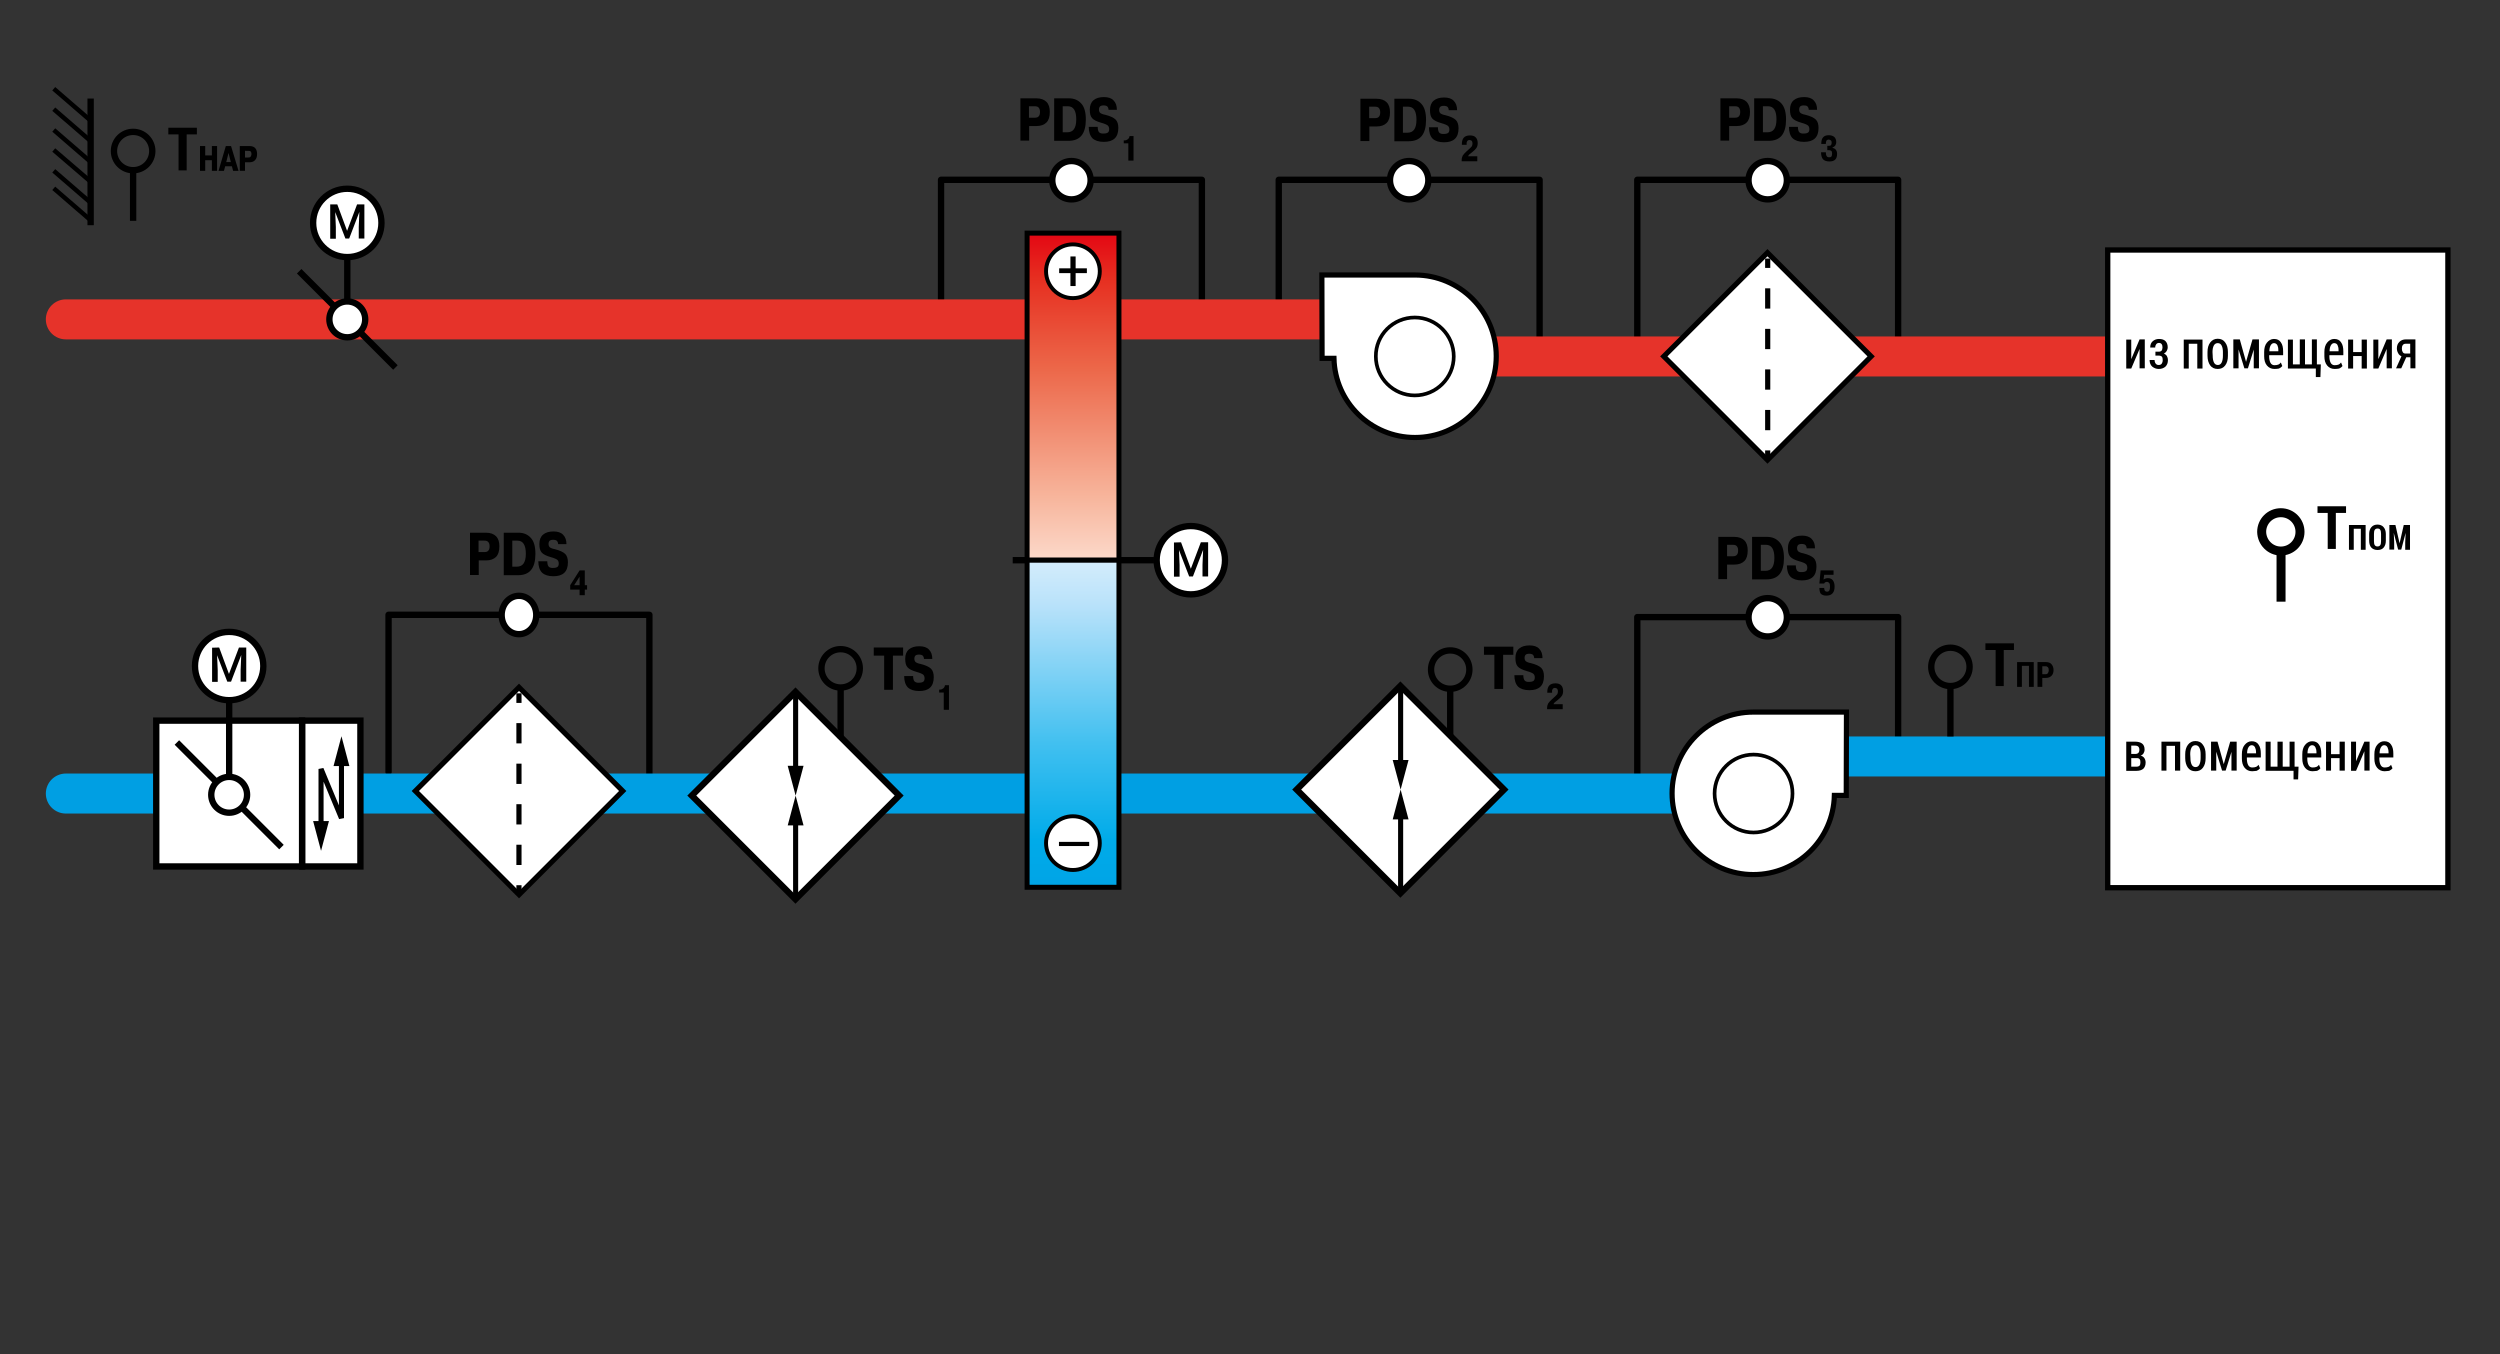 <?xml version="1.0" encoding="utf-8"?>
<!-- Generator: Adobe Illustrator 21.1.0, SVG Export Plug-In . SVG Version: 6.00 Build 0)  -->
<svg version="1.1" id="Слой_1" xmlns="http://www.w3.org/2000/svg" xmlns:xlink="http://www.w3.org/1999/xlink" x="0px" y="0px"
	 width="1200px" height="650px" viewBox="0 0 1200 650" style="enable-background:new 0 0 1200 650;" xml:space="preserve">
<rect x="0" y="0" width="1200" height="650" fill="#333333" stroke="none"/>
<style type="text/css">
	.st0{fill:none;stroke:#000000;stroke-width:3.047;stroke-linecap:round;stroke-linejoin:round;}
	.st1{fill:#FFFFFF;stroke:#000000;stroke-width:3.047;}
	.st2{fill:none;stroke:#E6332A;stroke-width:19.2;stroke-linecap:round;stroke-linejoin:round;}
	.st3{fill:none;stroke:#000000;stroke-width:3.047;}
	.st4{fill:none;stroke:#000000;stroke-width:2.16;}
	.st5{fill:#FFFFFF;stroke:#000000;stroke-width:2.48;}
	.st6{fill:#FFFFFF;stroke:#000000;stroke-width:1.768;}
	.st7{fill:none;stroke:#009FE3;stroke-width:19.2;stroke-linecap:round;stroke-linejoin:round;}
	.st8{fill:#FFFFFF;stroke:#000000;stroke-width:2.481;}
	.st9{fill:none;}
	.st10{fill:none;stroke:#000000;stroke-width:2.48;}
	.st11{fill:none;stroke:#000000;stroke-width:2.48;stroke-dasharray:9.729,9.729;}
	.st12{fill:#FFFFFF;stroke:#000000;stroke-width:2.553;}
	.st13{fill:none;stroke:#000000;stroke-width:4.319;}
	.st14{fill:none;stroke:#000000;stroke-width:2.438;}
	.st15{fill:url(#SVGID_1_);stroke:#000000;stroke-width:2.394;}
	.st16{fill:url(#SVGID_2_);stroke:#000000;stroke-width:2.394;}
	.st17{fill:#FFFFFF;stroke:#000000;stroke-width:1.886;}
	.st18{fill:#FFFFFF;stroke:#000000;stroke-width:3.047;}
	.st19{enable-background:new    ;}
</style>
<g>
	<polyline class="st0" points="311.7,372.9 311.7,295.1 186.5,295.1 186.5,370.6 	"/>
	<path class="st1" d="M249.1,286c4.6,0,8.3,4.1,8.3,9.2s-3.7,9.2-8.3,9.2s-8.3-4.1-8.3-9.2C240.8,290.1,244.5,286,249.1,286"/>
</g>
<polyline class="st0" points="911.1,164.2 911.1,86.3 785.9,86.3 785.9,161.8 "/>
<path class="st1" d="M848.5,77.3c5.1,0,9.2,4.1,9.2,9.2s-4.1,9.2-9.2,9.2s-9.2-4.1-9.2-9.2S843.4,77.3,848.5,77.3"/>
<polyline class="st0" points="576.9,149.3 576.9,86.3 451.7,86.3 451.7,149.3 "/>
<path class="st1" d="M514.3,77.3c5.1,0,9.2,4.1,9.2,9.2s-4.1,9.2-9.2,9.2c-5.1,0-9.2-4.1-9.2-9.2C505.1,81.4,509.3,77.3,514.3,77.3"
	/>
<polyline class="st0" points="739,164.2 739,86.3 613.8,86.3 613.8,146.6 "/>
<path class="st1" d="M676.4,77.3c5.1,0,9.2,4.1,9.2,9.2s-4.1,9.2-9.2,9.2c-5.1,0-9.2-4.1-9.2-9.2S671.3,77.3,676.4,77.3"/>
<g>
	<line class="st2" x1="683.5" y1="171.1" x2="1020.1" y2="171.1"/>
</g>
<g>
	<line class="st3" x1="43.5" y1="108.1" x2="43.5" y2="47.3"/>
	<line class="st4" x1="25.8" y1="90.4" x2="43.5" y2="105.7"/>
	<line class="st4" x1="25.8" y1="82" x2="43.5" y2="97.3"/>
	<line class="st4" x1="25.8" y1="72" x2="43.5" y2="87.2"/>
	<line class="st4" x1="25.8" y1="62.4" x2="43.5" y2="77.7"/>
	<line class="st4" x1="25.8" y1="52.4" x2="43.5" y2="67.7"/>
	<line class="st4" x1="25.8" y1="42.6" x2="43.5" y2="57.9"/>
</g>
<g>
	<line class="st2" x1="31.6" y1="153.3" x2="645.6" y2="153.3"/>
</g>
<g>
	<path class="st5" d="M634.5,132h44.7l0,0l0,0c21.5,0,39,17.5,39,39s-17.5,39-39,39c-21.2,0-38.4-16.9-38.9-38h-5.7L634.5,132
		L634.5,132z"/>
	<g>
		<path class="st6" d="M679.1,152.4c10.3,0,18.7,8.4,18.7,18.7s-8.4,18.7-18.7,18.7s-18.7-8.4-18.7-18.7
			C660.3,160.8,668.7,152.4,679.1,152.4L679.1,152.4z"/>
	</g>
</g>
<polyline class="st0" points="911.1,361.8 911.1,296.2 785.9,296.2 785.9,371.7 "/>
<path class="st1" d="M848.5,287.1c5.1,0,9.2,4.1,9.2,9.2s-4.1,9.2-9.2,9.2s-9.2-4.1-9.2-9.2S843.4,287.1,848.5,287.1"/>
<g>
	<line class="st7" x1="31.6" y1="380.9" x2="841.7" y2="380.9"/>
</g>
<g>
	<line class="st7" x1="880" y1="363.1" x2="1011.3" y2="363.1"/>
</g>
<path class="st8" d="M886.3,341.8h-44.7l0,0l0,0c-21.5,0-39,17.5-39,39s17.5,39,39,39c21.2,0,38.4-16.9,38.9-38h5.7L886.3,341.8
	L886.3,341.8z"/>
<g>
	<path class="st6" d="M841.7,362.2c-10.3,0-18.7,8.4-18.7,18.7c0,10.3,8.4,18.7,18.7,18.7s18.7-8.4,18.7-18.7
		C860.5,370.6,852.1,362.2,841.7,362.2L841.7,362.2z"/>
</g>
<g>
	<g>
		<path d="M94.5,64.5h-4.9v17.3h-3.9V64.5h-4.9v-3.2h13.7C94.5,61.3,94.5,64.5,94.5,64.5z"/>
	</g>
	<g>
		<line class="st3" x1="63.9" y1="80.7" x2="63.9" y2="106"/>
		<path class="st3" d="M63.9,81.7c5.1,0,9.2-4.1,9.2-9.2s-4.1-9.2-9.2-9.2s-9.2,4.1-9.2,9.2C54.7,77.6,58.8,81.7,63.9,81.7"/>
	</g>
</g>
<g>
	<g>
		<line class="st3" x1="696.1" y1="329.5" x2="696.1" y2="354.9"/>
		<path class="st3" d="M696.1,330.6c5.1,0,9.2-4.1,9.2-9.2s-4.1-9.2-9.2-9.2s-9.2,4.1-9.2,9.2C686.9,326.5,691,330.6,696.1,330.6"/>
	</g>
</g>
<g>
	<g>
		<path d="M966.7,312h-4.9v17.3h-3.9V312H953v-3.2h13.7V312z"/>
		<path d="M976.2,329.7h-2.3v-10.1h-3.4v10.1h-2.3v-11.9h8V329.7z"/>
		<path d="M980.3,325.4v4.3H978v-11.9h4c1.2,0,2.1,0.3,2.7,1s1,1.6,1,2.8c0,1.2-0.3,2.1-1,2.8s-1.6,1-2.7,1L980.3,325.4L980.3,325.4
			z M980.3,323.6h1.7c0.5,0,0.8-0.2,1-0.5c0.2-0.4,0.4-0.8,0.4-1.4s-0.1-1.1-0.4-1.4s-0.6-0.5-1-0.5h-1.7V323.6z"/>
	</g>
	<g>
		<line class="st3" x1="936.2" y1="328.2" x2="936.2" y2="353.5"/>
		<path class="st3" d="M936.2,329.3c5.1,0,9.2-4.1,9.2-9.2s-4.1-9.2-9.2-9.2s-9.2,4.1-9.2,9.2C927,325.2,931.1,329.3,936.2,329.3"/>
	</g>
</g>
<line class="st3" x1="143.6" y1="130.2" x2="189.8" y2="176.4"/>
<circle class="st1" cx="166.7" cy="153.3" r="8.6"/>
<g>
	<circle class="st1" cx="166.7" cy="107" r="16.4"/>
	<g>
		<path d="M161.9,98.1l4.7,12.7l4.8-12.7h3.5v16.4h-2.7v-5.6l0.3-7.2l0,0l-4.9,12.8h-1.8l-4.9-12.7l0,0l0.3,7.2v5.6h-2.7V98.1H161.9
			z"/>
	</g>
	<line class="st3" x1="166.7" y1="144.2" x2="166.7" y2="124.7"/>
</g>
<g>
	
		<rect x="813.3" y="135.8" transform="matrix(0.707 -0.707 0.707 0.707 127.599 650.054)" class="st5" width="70.4" height="70.4"/>
	<g>
		<line class="st9" x1="848.5" y1="220.8" x2="848.5" y2="124.1"/>
		<g>
			<line class="st10" x1="848.5" y1="220.8" x2="848.5" y2="216.2"/>
			<line class="st11" x1="848.5" y1="206.5" x2="848.5" y2="133.5"/>
			<line class="st10" x1="848.5" y1="128.6" x2="848.5" y2="124.1"/>
		</g>
	</g>
</g>
<g>
	
		<rect x="214" y="344.5" transform="matrix(0.707 -0.707 0.707 0.707 -195.505 287.412)" class="st5" width="70.4" height="70.4"/>
	<g>
		<line class="st9" x1="249.1" y1="429.5" x2="249.1" y2="332.8"/>
		<g>
			<line class="st10" x1="249.1" y1="429.5" x2="249.1" y2="424.9"/>
			<line class="st11" x1="249.1" y1="415.2" x2="249.1" y2="342.2"/>
			<line class="st10" x1="249.1" y1="337.4" x2="249.1" y2="332.8"/>
		</g>
	</g>
</g>
<rect x="1011.7" y="120" class="st12" width="163.3" height="306.1"/>
<g>
	<path d="M1027,162.9h2.5v13.9h-2.5v-9.3l0,0l-4,9.4h-2.4V163h2.4v9.4l0,0L1027,162.9z"/>
	<path d="M1036.3,168.8c0.6,0,1-0.2,1.3-0.5c0.2-0.3,0.4-0.9,0.4-1.5s-0.1-1.2-0.4-1.6s-0.7-0.6-1.3-0.6c-0.5,0-1,0.2-1.3,0.6
		c-0.3,0.4-0.5,0.9-0.5,1.6h-2.4c0-1.3,0.4-2.3,1.2-3s1.8-1.1,3-1.1c1.3,0,2.4,0.3,3.1,1s1.1,1.7,1.1,3c0,0.7-0.2,1.2-0.5,1.8
		c-0.3,0.5-0.7,0.9-1.3,1.2c0.6,0.3,1.1,0.7,1.4,1.2s0.5,1.2,0.5,2c0,1.3-0.4,2.3-1.2,3.1c-0.8,0.7-1.9,1.1-3.2,1.1
		c-1.2,0-2.2-0.4-3.1-1.1c-0.8-0.7-1.3-1.8-1.3-3.2h2.4c0,0.7,0.2,1.3,0.5,1.7c0.4,0.5,0.8,0.7,1.5,0.7c0.6,0,1.1-0.2,1.4-0.6
		s0.5-1,0.5-1.7c0-0.8-0.1-1.3-0.4-1.7c-0.3-0.3-0.8-0.5-1.4-0.5h-1.7v-1.9H1036.3z"/>
	<path d="M1057.2,176.9h-2.5V165h-4.1v11.9h-2.4V163h9V176.9z"/>
	<path d="M1059.6,169c0-1.9,0.4-3.4,1.3-4.6c0.9-1.2,2.1-1.8,3.6-1.8c1.6,0,2.8,0.6,3.6,1.8c0.9,1.2,1.3,2.7,1.3,4.6v1.8
		c0,1.9-0.4,3.4-1.3,4.6c-0.9,1.2-2.1,1.7-3.6,1.7c-1.6,0-2.8-0.6-3.6-1.7s-1.3-2.7-1.3-4.6V169z M1062.1,170.8
		c0,1.3,0.2,2.4,0.6,3.2s1,1.2,1.9,1.2c0.8,0,1.4-0.4,1.8-1.2s0.6-1.9,0.6-3.2V169c0-1.3-0.2-2.3-0.6-3.1s-1-1.2-1.9-1.2
		c-0.8,0-1.5,0.4-1.9,1.2s-0.6,1.8-0.6,3.1L1062.1,170.8L1062.1,170.8z"/>
	<path d="M1078.1,173.7L1078.1,173.7l3.1-10.8h3.1v13.9h-2.5v-9l0,0l-2.8,9h-1.7l-2.8-9.1l0,0v9.1h-2.5v-13.9h3.1L1078.1,173.7z"/>
	<path d="M1091.7,177.1c-1.5,0-2.7-0.6-3.6-1.7c-0.9-1.1-1.3-2.6-1.3-4.4v-2c0-1.9,0.4-3.4,1.3-4.5s2-1.8,3.4-1.8
		c1.5,0,2.6,0.5,3.3,1.6c0.8,1.1,1.1,2.5,1.1,4.4v1.8h-6.7v0.6c0,1.2,0.2,2.2,0.6,3s1.1,1.2,1.9,1.2s1.4-0.1,1.9-0.3s0.9-0.6,1.2-1
		l0.7,1.7c-0.4,0.5-0.9,0.9-1.6,1.2C1093.4,177,1092.6,177.1,1091.7,177.1z M1091.5,164.7c-0.7,0-1.2,0.4-1.6,1.1
		c-0.4,0.7-0.6,1.7-0.6,2.8h4.3V168c0-1-0.2-1.8-0.5-2.4C1092.7,165,1092.2,164.7,1091.5,164.7z"/>
	<path d="M1100.6,162.9v12h3.3v-12h2.5v12h3.3v-12h2.4v12h1.9l-0.2,6.1h-2.2v-4.1h-13.4V163h2.4L1100.6,162.9L1100.6,162.9z"/>
	<path d="M1120.6,177.1c-1.5,0-2.7-0.6-3.6-1.7c-0.9-1.1-1.3-2.6-1.3-4.4v-2c0-1.9,0.4-3.4,1.3-4.5s2-1.8,3.4-1.8
		c1.5,0,2.6,0.5,3.3,1.6c0.8,1.1,1.1,2.5,1.1,4.4v1.8h-6.7v0.6c0,1.2,0.2,2.2,0.6,3s1.1,1.2,1.9,1.2s1.4-0.1,1.9-0.3s0.9-0.6,1.2-1
		l0.7,1.7c-0.4,0.5-0.9,0.9-1.6,1.2C1122.3,177,1121.5,177.1,1120.6,177.1z M1120.4,164.7c-0.7,0-1.2,0.4-1.6,1.1
		c-0.4,0.7-0.6,1.7-0.6,2.8h4.3V168c0-1-0.2-1.8-0.5-2.4C1121.7,165,1121.1,164.7,1120.4,164.7z"/>
	<path d="M1136.1,176.9h-2.5v-6h-4.1v6h-2.4V163h2.4v6h4.1v-6h2.5V176.9z"/>
	<path d="M1145.6,162.9h2.5v13.9h-2.5v-9.3l0,0l-4,9.4h-2.4V163h2.4v9.4l0,0L1145.6,162.9z"/>
	<path d="M1159.4,162.9v13.9h-2.4v-5.3h-2l-2.4,5.3h-2.5l2.6-5.8c-0.7-0.3-1.3-0.8-1.6-1.5c-0.4-0.7-0.6-1.4-0.6-2.3
		c0-1.3,0.4-2.3,1.2-3.1s1.8-1.2,3.2-1.2L1159.4,162.9L1159.4,162.9z M1152.9,167.3c0,0.7,0.1,1.2,0.4,1.7s0.7,0.7,1.3,0.7h2.3V165
		h-2.2c-0.6,0-1.1,0.2-1.4,0.7C1153,166.1,1152.9,166.6,1152.9,167.3z"/>
</g>
<g>
	<path d="M1020.6,369.9V356h4.3c1.4,0,2.5,0.3,3.3,0.9s1.2,1.6,1.2,2.9c0,0.7-0.2,1.3-0.5,1.8s-0.8,0.9-1.4,1.1l0,0
		c0.8,0.2,1.4,0.6,1.8,1.2s0.6,1.3,0.6,2.1c0,1.3-0.4,2.3-1.1,3c-0.7,0.6-1.8,1-3.2,1h-5L1020.6,369.9L1020.6,369.9z M1023,361.9
		h1.9c0.7,0,1.2-0.2,1.5-0.5s0.5-0.8,0.5-1.5s-0.2-1.2-0.5-1.5s-0.8-0.5-1.5-0.5h-1.9V361.9z M1023,363.8v4.2h2.6
		c0.6,0,1.1-0.2,1.4-0.5c0.3-0.4,0.4-0.9,0.4-1.6s-0.1-1.2-0.4-1.5c-0.3-0.4-0.7-0.5-1.4-0.5h-2.6V363.8z"/>
	<path d="M1046.5,369.9h-2.5V358h-4.1v11.9h-2.4V356h9V369.9z"/>
	<path d="M1048.9,362.1c0-1.9,0.4-3.4,1.3-4.6s2.1-1.8,3.6-1.8c1.6,0,2.8,0.6,3.6,1.8c0.9,1.2,1.3,2.7,1.3,4.6v1.8
		c0,1.9-0.4,3.4-1.3,4.6s-2.1,1.7-3.6,1.7c-1.6,0-2.8-0.6-3.6-1.7s-1.3-2.7-1.3-4.6V362.1z M1051.4,363.8c0,1.3,0.2,2.4,0.6,3.2
		c0.4,0.8,1,1.2,1.9,1.2c0.8,0,1.4-0.4,1.8-1.2c0.4-0.8,0.6-1.9,0.6-3.2V362c0-1.3-0.2-2.3-0.6-3.1c-0.4-0.8-1-1.2-1.9-1.2
		c-0.8,0-1.5,0.4-1.9,1.2s-0.6,1.8-0.6,3.1L1051.4,363.8L1051.4,363.8z"/>
	<path d="M1067.4,366.8L1067.4,366.8l3.1-10.8h3.1v13.9h-2.5v-9l0,0l-2.8,9h-1.7l-2.8-9.1l0,0v9.1h-2.5V356h3.1L1067.4,366.8z"/>
	<path d="M1081,370.2c-1.5,0-2.7-0.6-3.6-1.7s-1.3-2.6-1.3-4.4v-2c0-1.9,0.4-3.4,1.3-4.5s2-1.8,3.4-1.8c1.5,0,2.6,0.5,3.3,1.6
		c0.8,1.1,1.1,2.5,1.1,4.4v1.8h-6.7v0.6c0,1.2,0.2,2.2,0.6,3s1.1,1.2,1.9,1.2s1.4-0.1,1.9-0.3c0.5-0.2,0.9-0.6,1.2-1l0.7,1.7
		c-0.4,0.5-0.9,0.9-1.6,1.2C1082.7,370,1081.9,370.2,1081,370.2z M1080.8,357.7c-0.7,0-1.2,0.4-1.6,1.1s-0.6,1.7-0.6,2.8h4.3v-0.5
		c0-1-0.2-1.8-0.5-2.4C1082,358,1081.5,357.7,1080.8,357.7z"/>
	<path d="M1089.9,356v12h3.3v-12h2.5v12h3.3v-12h2.4v12h1.9l-0.2,6.1h-2.2V370h-13.4v-14H1089.9z"/>
	<path d="M1110,370.2c-1.5,0-2.7-0.6-3.6-1.7s-1.3-2.6-1.3-4.4v-2c0-1.9,0.4-3.4,1.3-4.5s2-1.8,3.4-1.8c1.5,0,2.6,0.5,3.3,1.6
		c0.8,1.1,1.1,2.5,1.1,4.4v1.8h-6.7v0.6c0,1.2,0.2,2.2,0.6,3s1.1,1.2,1.9,1.2s1.4-0.1,1.9-0.3c0.5-0.2,0.9-0.6,1.2-1l0.7,1.7
		c-0.4,0.5-0.9,0.9-1.6,1.2C1111.6,370,1110.9,370.2,1110,370.2z M1109.8,357.7c-0.7,0-1.2,0.4-1.6,1.1s-0.6,1.7-0.6,2.8h4.3v-0.5
		c0-1-0.2-1.8-0.5-2.4C1111,358,1110.5,357.7,1109.8,357.7z"/>
	<path d="M1125.5,369.9h-2.5v-6h-4.1v6h-2.4V356h2.4v6h4.1v-6h2.5V369.9z"/>
	<path d="M1134.9,356h2.5v13.9h-2.5v-9.3l0,0l-4,9.4h-2.4v-14h2.4v9.4l0,0L1134.9,356z"/>
	<path d="M1144.6,370.2c-1.5,0-2.7-0.6-3.6-1.7s-1.3-2.6-1.3-4.4v-2c0-1.9,0.4-3.4,1.3-4.5s2-1.8,3.4-1.8c1.5,0,2.6,0.5,3.3,1.6
		c0.8,1.1,1.1,2.5,1.1,4.4v1.8h-6.7v0.6c0,1.2,0.2,2.2,0.6,3s1.1,1.2,1.9,1.2s1.4-0.1,1.9-0.3c0.5-0.2,0.9-0.6,1.2-1l0.7,1.7
		c-0.4,0.5-0.9,0.9-1.6,1.2C1146.3,370,1145.5,370.2,1144.6,370.2z M1144.4,357.7c-0.7,0-1.2,0.4-1.6,1.1s-0.6,1.7-0.6,2.8h4.3v-0.5
		c0-1-0.2-1.8-0.5-2.4C1145.6,358,1145.1,357.7,1144.4,357.7z"/>
</g>
<g>
	<g>
		<path d="M1126.1,246.2h-4.9v17.3h-3.9v-17.3h-4.9V243h13.7L1126.1,246.2L1126.1,246.2z"/>
		<path d="M1135.5,263.9h-2.3v-10.1h-3.4v10.1h-2.3V252h8L1135.5,263.9L1135.5,263.9z"/>
		<path d="M1145.2,259.6c0,1.4-0.4,2.5-1.1,3.3s-1.7,1.1-2.9,1.1c-1.2,0-2.2-0.4-2.9-1.1s-1.1-1.9-1.1-3.3v-3.3
			c0-1.4,0.4-2.5,1.1-3.3s1.7-1.2,2.9-1.2c1.2,0,2.2,0.4,2.9,1.2s1.1,1.9,1.1,3.3V259.6z M1142.9,256.3c0-0.9-0.1-1.5-0.4-2
			s-0.7-0.6-1.3-0.6s-1,0.2-1.3,0.6c-0.3,0.4-0.4,1.1-0.4,2v3.4c0,0.9,0.1,1.6,0.4,2s0.7,0.6,1.3,0.6c0.6,0,1-0.2,1.3-0.6
			s0.4-1.1,0.4-2V256.3z"/>
		<path d="M1149.8,252l2,8.8l0,0l2-8.8h3v11.9h-2.3v-3.5l0.2-4.6l0,0l-2.1,8h-1.5l-2.1-8l0,0l0.2,4.5v3.5h-2.3V252H1149.8z"/>
	</g>
	<g>
		<line class="st13" x1="1094.9" y1="263.5" x2="1094.9" y2="288.8"/>
		<path class="st13" d="M1094.8,264.5c5.1,0,9.2-4.1,9.2-9.2c0-5.1-4.1-9.2-9.2-9.2s-9.2,4.1-9.2,9.2
			C1085.7,260.4,1089.8,264.5,1094.8,264.5"/>
	</g>
</g>
<g>
	
		<rect x="346.7" y="346.7" transform="matrix(0.707 -0.707 0.707 0.707 -158.178 381.876)" class="st1" width="70.4" height="70.4"/>
	<g>
		<g>
			<line class="st14" x1="381.9" y1="430.3" x2="381.9" y2="393.6"/>
			<g>
				<polygon points="385.7,396.2 381.9,381.9 378.1,396.2 				"/>
			</g>
		</g>
	</g>
	<g>
		<g>
			<line class="st14" x1="381.9" y1="333.6" x2="381.9" y2="370.2"/>
			<g>
				<polygon points="378.1,367.6 381.9,381.9 385.7,367.6 				"/>
			</g>
		</g>
	</g>
	<g>
		<g>
			<line class="st3" x1="403.5" y1="328.9" x2="403.5" y2="354.3"/>
			<path class="st3" d="M403.5,330c5.1,0,9.2-4.1,9.2-9.2s-4.1-9.2-9.2-9.2s-9.2,4.1-9.2,9.2S398.4,330,403.5,330"/>
		</g>
	</g>
</g>
<rect x="637.1" y="343.8" transform="matrix(0.707 -0.707 0.707 0.707 -71.09 586.36)" class="st1" width="70.4" height="70.4"/>
<g>
	<g>
		<line class="st14" x1="672.3" y1="427.4" x2="672.3" y2="390.7"/>
		<g>
			<polygon points="676.1,393.3 672.3,379 668.5,393.3 			"/>
		</g>
	</g>
</g>
<g>
	<g>
		<line class="st14" x1="672.3" y1="330.7" x2="672.3" y2="367.4"/>
		<g>
			<polygon points="668.5,364.8 672.3,379 676.1,364.8 			"/>
		</g>
	</g>
</g>
<g>
	<circle class="st1" cx="571.6" cy="268.9" r="16.4"/>
	<g>
		<path d="M566.9,260.3l4.7,12.7l4.8-12.7h3.5v16.4h-2.7v-5.6l0.3-7.2l0,0l-4.9,12.8h-1.8l-4.9-12.7l0,0l0.3,7.2v5.6h-2.7v-16.4
			L566.9,260.3L566.9,260.3z"/>
	</g>
	<line class="st3" x1="486.1" y1="268.9" x2="553.9" y2="268.9"/>
</g>
<linearGradient id="SVGID_1_" gradientUnits="userSpaceOnUse" x1="515.05" y1="-181.1" x2="515.05" y2="-338.1" gradientTransform="matrix(1 0 0 1 0 450)">
	<stop  offset="9.376910e-07" style="stop-color:#FCD9CA"/>
	<stop  offset="0.193" style="stop-color:#F7B59C"/>
	<stop  offset="0.587" style="stop-color:#EC6749"/>
	<stop  offset="0.865" style="stop-color:#E62E20"/>
	<stop  offset="1" style="stop-color:#E30613"/>
</linearGradient>
<rect x="493" y="111.9" class="st15" width="44.1" height="157"/>
<linearGradient id="SVGID_2_" gradientUnits="userSpaceOnUse" x1="515.05" y1="-24.1" x2="515.05" y2="-181.1" gradientTransform="matrix(1 0 0 1 0 450)">
	<stop  offset="0" style="stop-color:#00A4E6"/>
	<stop  offset="0.144" style="stop-color:#00ABE9"/>
	<stop  offset="0.442" style="stop-color:#42C0F0"/>
	<stop  offset="0.864" style="stop-color:#B9E2FA"/>
	<stop  offset="1" style="stop-color:#D4EDFC"/>
</linearGradient>
<rect x="493" y="268.9" class="st16" width="44.1" height="157"/>
<g>
	<circle class="st17" cx="515" cy="130.2" r="12.9"/>
	<g>
		<path d="M516.3,128.8h5.4v2.3h-5.4v6.2h-2.5v-6.2h-5.4v-2.3h5.4v-5.7h2.5V128.8z"/>
	</g>
</g>
<g>
	<circle class="st17" cx="515" cy="404.7" r="12.9"/>
	<g>
		<path d="M522.8,406.1h-14.5v-2h14.5V406.1z"/>
	</g>
</g>
<g>
	<g>
		<rect x="145" y="345.9" class="st18" width="28" height="70"/>
		<g>
			<g>
				<polyline class="st14" points="154.1,396.7 154.1,369.1 163.9,392.7 163.9,365.1 				"/>
				<g>
					<polygon points="157.9,394.1 154.1,408.4 150.3,394.1 					"/>
				</g>
				<g>
					<polygon points="167.7,367.7 163.9,353.4 160.1,367.7 					"/>
				</g>
			</g>
		</g>
	</g>
	<g>
		<rect x="75" y="345.9" class="st18" width="70" height="70"/>
		<g>
			<line class="st3" x1="84.9" y1="356.4" x2="135.1" y2="406.6"/>
			<circle class="st1" cx="110" cy="381.5" r="8.6"/>
		</g>
	</g>
	<g>
		<circle class="st1" cx="110" cy="319.7" r="16.4"/>
		<g>
			<path d="M105.2,310.8l4.7,12.7l4.8-12.7h3.5v16.4h-2.7v-5.6l0.3-7.2l0,0l-4.9,12.8h-1.8l-4.9-12.7l0,0l0.3,7.2v5.6h-2.7v-16.4
				L105.2,310.8L105.2,310.8z"/>
		</g>
		<line class="st3" x1="110" y1="372.9" x2="110" y2="337.4"/>
	</g>
</g>
<g class="st19">
	<path d="M98.5,76.9V82H96V70.1h2.5v4.5h3.2v-4.5h2.5V82h-2.5v-5.1H98.5z"/>
	<path d="M108.4,70.1h2.5l3.6,11.9h-2.6l-0.6-2.2h-3.2l-0.6,2.2h-2.6L108.4,70.1z M108.6,77.8h2.2l-1.1-4.4L108.6,77.8z"/>
	<path d="M115.1,70.1h4.6c1.2,0,2.2,0.3,2.8,1c0.6,0.7,0.9,1.6,0.9,2.8c0,1.3-0.3,2.3-1,3c-0.6,0.7-1.6,1-2.8,1h-2V82h-2.5V70.1z
		 M117.6,72.4v3.2h1.6c0.5,0,0.9-0.1,1.1-0.4c0.2-0.3,0.4-0.7,0.4-1.3c0-0.5-0.1-0.9-0.3-1.1c-0.2-0.3-0.6-0.4-1.2-0.4H117.6z"/>
</g>
<g class="st19">
	<path d="M489.7,47.2h7.8c2.1,0,3.7,0.6,4.8,1.7s1.6,2.7,1.6,4.8c0,2.3-0.5,4-1.6,5.1c-1.1,1.1-2.7,1.7-4.8,1.7h-3.5v7h-4.2V47.2z
		 M493.9,51.1v5.4h2.8c0.9,0,1.5-0.2,1.9-0.7c0.4-0.4,0.6-1.1,0.6-2.1c0-0.9-0.2-1.5-0.6-2c-0.4-0.5-1-0.7-2-0.7H493.9z"/>
	<path d="M505.9,47.2h7.2c2.4,0,4.4,0.8,5.9,2.5c1.5,1.6,2.2,4.2,2.2,7.7c0,3.4-0.7,6-2.1,7.7c-1.4,1.7-3.5,2.5-6.3,2.5h-6.8V47.2z
		 M510.1,51.1v12.4h2.2c1.4,0,2.5-0.5,3.2-1.5c0.7-1,1.1-2.5,1.1-4.7c0-2-0.3-3.6-1-4.7c-0.7-1.1-1.7-1.6-3.1-1.6H510.1z"/>
	<path d="M522.6,60.9h4.3c0,1.1,0.2,2,0.6,2.5s1.2,0.8,2.3,0.7c0.9,0,1.6-0.2,2-0.5c0.4-0.3,0.6-0.9,0.6-1.6c0-0.7-0.2-1.3-0.6-1.7
		c-0.4-0.4-1.5-0.9-3.3-1.4c-2.1-0.6-3.5-1.3-4.3-2.2s-1.1-2.2-1.1-4.1c0-2,0.6-3.5,1.8-4.5c1.2-1,2.8-1.5,5-1.5
		c2,0,3.6,0.5,4.6,1.6c1.1,1.1,1.6,2.6,1.6,4.5h-4c0-0.7-0.3-1.3-0.6-1.6s-1-0.5-1.8-0.5c-0.8,0-1.4,0.2-1.7,0.5
		c-0.3,0.3-0.5,0.8-0.5,1.5c0,0.7,0.2,1.2,0.6,1.6c0.4,0.3,1.2,0.7,2.4,0.9c2.4,0.6,4.1,1.4,5,2.3c0.9,0.9,1.3,2.3,1.3,4
		c0,2.3-0.6,4-1.8,5.1c-1.2,1.1-2.9,1.6-5.2,1.6c-2.4,0-4.2-0.6-5.4-1.7C523.2,65.1,522.6,63.3,522.6,60.9z"/>
</g>
<g class="st19">
	<path d="M539.4,68.8v-1.4h0.4c0.6,0,1.1-0.2,1.6-0.6c0.5-0.4,0.7-0.9,0.8-1.5h1.9v11.8h-2.5v-8.3H539.4z"/>
</g>
<g class="st19">
	<path d="M653,47.4h7.8c2.1,0,3.7,0.6,4.8,1.7s1.6,2.7,1.6,4.8c0,2.3-0.5,4-1.6,5.1c-1.1,1.1-2.7,1.7-4.8,1.7h-3.5v7H653V47.4z
		 M657.2,51.3v5.4h2.8c0.9,0,1.5-0.2,1.9-0.7c0.4-0.4,0.6-1.1,0.6-2.1c0-0.9-0.2-1.5-0.6-2c-0.4-0.5-1-0.7-2-0.7H657.2z"/>
	<path d="M669.2,47.4h7.2c2.4,0,4.4,0.8,5.9,2.5c1.5,1.6,2.2,4.2,2.2,7.7c0,3.4-0.7,6-2.1,7.7c-1.4,1.7-3.5,2.5-6.3,2.5h-6.8V47.4z
		 M673.4,51.3v12.4h2.2c1.4,0,2.5-0.5,3.2-1.5c0.7-1,1.1-2.5,1.1-4.7c0-2-0.3-3.6-1-4.7c-0.7-1.1-1.7-1.6-3.1-1.6H673.4z"/>
	<path d="M685.9,61.1h4.3c0,1.1,0.2,2,0.6,2.5s1.2,0.8,2.3,0.7c0.9,0,1.6-0.2,2-0.5c0.4-0.3,0.6-0.9,0.6-1.6c0-0.7-0.2-1.3-0.6-1.7
		c-0.4-0.4-1.5-0.9-3.3-1.4c-2.1-0.6-3.5-1.3-4.3-2.2s-1.1-2.2-1.1-4.1c0-2,0.6-3.5,1.8-4.5c1.2-1,2.8-1.5,5-1.5
		c2,0,3.6,0.5,4.6,1.6c1.1,1.1,1.6,2.6,1.6,4.5h-4c0-0.7-0.3-1.3-0.6-1.6s-1-0.5-1.8-0.5c-0.8,0-1.4,0.2-1.7,0.5
		c-0.3,0.3-0.5,0.8-0.5,1.5c0,0.7,0.2,1.2,0.6,1.6c0.4,0.3,1.2,0.7,2.4,0.9c2.4,0.6,4.1,1.4,5,2.3s1.3,2.3,1.3,4
		c0,2.3-0.6,4-1.8,5.1c-1.2,1.1-2.9,1.6-5.2,1.6c-2.4,0-4.2-0.6-5.4-1.7C686.5,65.4,685.9,63.5,685.9,61.1z"/>
</g>
<g class="st19">
	<path d="M709.1,75.3v2.1h-7.5v-0.5c0-0.9,0.2-1.6,0.5-2.2c0.4-0.6,1-1.3,1.9-2.1c1.5-1.3,2.3-2.1,2.5-2.4c0.2-0.3,0.2-0.7,0.3-1.2
		c0-0.6-0.1-1-0.3-1.3c-0.2-0.3-0.6-0.4-1.1-0.5c-0.5,0-0.9,0.2-1.1,0.5c-0.2,0.3-0.4,0.8-0.3,1.4v0.4h-2.3v-0.4
		c0-1.3,0.3-2.3,0.9-3s1.6-1.1,3-1.1c1.2,0,2.2,0.3,2.8,1c0.6,0.6,0.9,1.6,0.9,2.7c0,0.9-0.2,1.7-0.6,2.3c-0.4,0.6-1.1,1.3-2,2
		c-0.7,0.6-1.2,1-1.5,1.2c-0.3,0.3-0.4,0.6-0.5,0.8H709.1z"/>
</g>
<g class="st19">
	<path d="M825.8,47.2h7.8c2.1,0,3.7,0.6,4.8,1.7c1,1.1,1.6,2.7,1.6,4.8c0,2.3-0.5,4-1.6,5.1c-1.1,1.1-2.7,1.7-4.8,1.7H830v7h-4.2
		V47.2z M830,51.1v5.4h2.8c0.9,0,1.5-0.2,1.9-0.7c0.4-0.4,0.6-1.1,0.6-2.1c0-0.9-0.2-1.5-0.6-2c-0.4-0.5-1-0.7-2-0.7H830z"/>
	<path d="M842,47.2h7.2c2.4,0,4.4,0.8,5.9,2.5s2.2,4.2,2.2,7.7c0,3.4-0.7,6-2.1,7.7c-1.4,1.7-3.5,2.5-6.3,2.5H842V47.2z M846.2,51.1
		v12.4h2.2c1.4,0,2.5-0.5,3.2-1.5c0.7-1,1.1-2.5,1.1-4.7c0-2-0.3-3.6-1-4.7c-0.7-1.1-1.7-1.6-3.1-1.6H846.2z"/>
	<path d="M858.7,60.9h4.3c0,1.1,0.2,2,0.6,2.5s1.2,0.8,2.3,0.7c0.9,0,1.6-0.2,2-0.5c0.4-0.3,0.6-0.9,0.6-1.6c0-0.7-0.2-1.3-0.6-1.7
		c-0.4-0.4-1.5-0.9-3.3-1.4c-2.1-0.6-3.5-1.3-4.3-2.2s-1.1-2.2-1.1-4.1c0-2,0.6-3.5,1.8-4.5c1.2-1,2.8-1.5,5-1.5
		c2,0,3.6,0.5,4.6,1.6c1.1,1.1,1.6,2.6,1.6,4.5h-4c0-0.7-0.3-1.3-0.6-1.6c-0.4-0.4-1-0.5-1.8-0.5c-0.8,0-1.4,0.2-1.7,0.5
		s-0.5,0.8-0.5,1.5c0,0.7,0.2,1.2,0.6,1.6c0.4,0.3,1.2,0.7,2.4,0.9c2.4,0.6,4.1,1.4,5,2.3c0.9,0.9,1.3,2.3,1.3,4
		c0,2.3-0.6,4-1.8,5.1c-1.2,1.1-2.9,1.6-5.2,1.6c-2.4,0-4.2-0.6-5.4-1.7S858.7,63.3,858.7,60.9z"/>
</g>
<g class="st19">
	<path d="M874.1,73.1h2.3c0,0.8,0.1,1.4,0.4,1.8c0.2,0.4,0.6,0.6,1.2,0.6c0.5,0,0.9-0.1,1.1-0.4c0.2-0.3,0.3-0.8,0.3-1.4
		c0-0.5-0.1-1-0.3-1.2s-0.6-0.4-1-0.4h-1V70h0.8c0.5,0,0.8-0.1,1-0.4c0.2-0.2,0.3-0.6,0.3-1.1c0-0.5-0.1-0.9-0.4-1.1s-0.6-0.4-1-0.4
		c-0.5,0-0.9,0.2-1.1,0.5s-0.3,0.9-0.3,1.6h-2.2c0-1.5,0.3-2.6,0.9-3.2c0.6-0.7,1.5-1,2.8-1c1,0,1.9,0.3,2.5,0.8
		c0.6,0.5,1,1.4,1,2.5c0,0.7-0.2,1.2-0.5,1.7c-0.3,0.4-0.8,0.7-1.3,0.9V71c0.7,0.1,1.2,0.4,1.6,0.9c0.4,0.5,0.6,1.1,0.6,2
		c0,1.2-0.3,2.1-0.9,2.7c-0.6,0.6-1.5,0.9-2.8,0.9c-1.4,0-2.5-0.4-3.1-1.1C874.4,75.6,874.1,74.5,874.1,73.1z"/>
</g>
<g class="st19">
	<path d="M225.5,255.7h7.8c2.1,0,3.7,0.6,4.8,1.7s1.6,2.7,1.6,4.8c0,2.3-0.5,4-1.6,5.1c-1.1,1.1-2.7,1.7-4.8,1.7h-3.5v7h-4.2V255.7z
		 M229.7,259.6v5.4h2.8c0.9,0,1.5-0.2,1.9-0.7c0.4-0.4,0.6-1.1,0.6-2.1c0-0.9-0.2-1.5-0.6-2c-0.4-0.5-1-0.7-2-0.7H229.7z"/>
	<path d="M241.7,255.7h7.2c2.4,0,4.4,0.8,5.9,2.5c1.5,1.6,2.2,4.2,2.2,7.7c0,3.4-0.7,6-2.1,7.7c-1.4,1.7-3.5,2.5-6.3,2.5h-6.8V255.7
		z M245.9,259.6v12.4h2.2c1.4,0,2.5-0.5,3.2-1.5c0.7-1,1.1-2.5,1.1-4.7c0-2-0.3-3.6-1-4.7c-0.7-1.1-1.7-1.6-3.1-1.6H245.9z"/>
	<path d="M258.4,269.4h4.3c0,1.1,0.2,2,0.6,2.5s1.2,0.8,2.3,0.7c0.9,0,1.6-0.2,2-0.5c0.4-0.3,0.6-0.9,0.6-1.6c0-0.7-0.2-1.3-0.6-1.7
		c-0.4-0.4-1.5-0.9-3.3-1.4c-2.1-0.6-3.5-1.3-4.3-2.2s-1.1-2.2-1.1-4.1c0-2,0.6-3.5,1.8-4.5c1.2-1,2.8-1.5,5-1.5
		c2,0,3.6,0.5,4.6,1.6c1.1,1.1,1.6,2.6,1.6,4.5h-4c0-0.7-0.3-1.3-0.6-1.6s-1-0.5-1.8-0.5c-0.8,0-1.4,0.2-1.7,0.5
		c-0.3,0.3-0.5,0.8-0.5,1.5c0,0.7,0.2,1.2,0.6,1.6c0.4,0.3,1.2,0.7,2.4,0.9c2.4,0.6,4.1,1.4,5,2.3c0.9,0.9,1.3,2.3,1.3,4
		c0,2.3-0.6,4-1.8,5.1c-1.2,1.1-2.9,1.6-5.2,1.6c-2.4,0-4.2-0.6-5.4-1.7C259,273.7,258.4,271.8,258.4,269.4z"/>
</g>
<g class="st19">
	<path d="M278.2,283h-4.5v-2.1l4.5-7.1h2.5v7.1h1.1v2.1h-1.1v2.7h-2.5V283z M275.6,280.9h2.6v-4.1L275.6,280.9z"/>
</g>
<g class="st19">
	<path d="M824.7,257.7h7.8c2.1,0,3.7,0.6,4.8,1.7s1.6,2.7,1.6,4.8c0,2.3-0.5,4-1.6,5.1c-1.1,1.1-2.7,1.7-4.8,1.7H829v7h-4.2V257.7z
		 M829,261.6v5.4h2.8c0.9,0,1.5-0.2,1.9-0.7c0.4-0.4,0.6-1.1,0.6-2.1c0-0.9-0.2-1.5-0.6-2c-0.4-0.5-1-0.7-2-0.7H829z"/>
	<path d="M841,257.7h7.2c2.4,0,4.4,0.8,5.9,2.5c1.5,1.6,2.2,4.2,2.2,7.7c0,3.4-0.7,6-2.1,7.7c-1.4,1.7-3.5,2.5-6.3,2.5H841V257.7z
		 M845.2,261.6v12.4h2.2c1.4,0,2.5-0.5,3.2-1.5c0.7-1,1.1-2.5,1.1-4.7c0-2-0.3-3.6-1-4.7c-0.7-1.1-1.7-1.6-3.1-1.6H845.2z"/>
	<path d="M857.7,271.4h4.3c0,1.1,0.2,2,0.6,2.5s1.2,0.8,2.3,0.7c0.9,0,1.6-0.2,2-0.5c0.4-0.3,0.6-0.9,0.6-1.6c0-0.7-0.2-1.3-0.6-1.7
		c-0.4-0.4-1.5-0.9-3.3-1.4c-2.1-0.6-3.5-1.3-4.3-2.2s-1.1-2.2-1.1-4.1c0-2,0.6-3.5,1.8-4.5c1.2-1,2.8-1.5,5-1.5
		c2,0,3.6,0.5,4.6,1.6c1.1,1.1,1.6,2.6,1.6,4.5h-4c0-0.7-0.3-1.3-0.6-1.6s-1-0.5-1.8-0.5c-0.8,0-1.4,0.2-1.7,0.5
		c-0.3,0.3-0.5,0.8-0.5,1.5c0,0.7,0.2,1.2,0.6,1.6c0.4,0.3,1.2,0.7,2.4,0.9c2.4,0.6,4.1,1.4,5,2.3s1.3,2.3,1.3,4
		c0,2.3-0.6,4-1.8,5.1c-1.2,1.1-2.9,1.6-5.2,1.6c-2.4,0-4.2-0.6-5.4-1.7C858.3,275.7,857.7,273.8,857.7,271.4z"/>
</g>
<g class="st19">
	<path d="M873.3,282.2h2.3c0,0.5,0.1,0.9,0.3,1.3c0.2,0.3,0.6,0.5,1.1,0.5c0.5,0,0.9-0.2,1.1-0.6c0.2-0.4,0.3-1,0.3-1.9
		c0-0.8-0.1-1.3-0.4-1.7c-0.3-0.3-0.6-0.5-1.1-0.5c-0.3,0-0.6,0.1-0.8,0.2s-0.4,0.3-0.5,0.6h-2.3l0.6-6.3h6.2v2.1h-4.5l-0.3,2.3
		c0.3-0.2,0.6-0.4,0.9-0.5c0.3-0.1,0.7-0.2,1.2-0.2c1.1,0,1.9,0.4,2.4,1.1c0.5,0.7,0.8,1.7,0.8,2.9c0,1.5-0.3,2.6-1,3.3
		c-0.6,0.7-1.6,1.1-2.9,1.1c-1.2,0-2.2-0.3-2.8-1C873.6,284.4,873.3,283.5,873.3,282.2z"/>
</g>
<g class="st19">
	<path d="M424.3,314.7h-4.9v-3.9h14.1v3.9h-4.9v16.4h-4.2V314.7z"/>
	<path d="M434,324.5h4.3c0,1.1,0.2,2,0.6,2.5c0.5,0.5,1.2,0.8,2.3,0.7c0.9,0,1.6-0.2,2-0.5c0.4-0.3,0.6-0.9,0.6-1.6
		c0-0.7-0.2-1.3-0.6-1.7c-0.4-0.4-1.5-0.9-3.3-1.4c-2.1-0.6-3.5-1.3-4.3-2.2s-1.1-2.2-1.1-4.1c0-2,0.6-3.5,1.8-4.5
		c1.2-1,2.8-1.5,5-1.5c2,0,3.6,0.5,4.6,1.6c1.1,1.1,1.6,2.6,1.6,4.5h-4c0-0.7-0.3-1.3-0.6-1.6s-1-0.5-1.8-0.5
		c-0.8,0-1.4,0.2-1.7,0.5c-0.3,0.3-0.5,0.8-0.5,1.5c0,0.7,0.2,1.2,0.6,1.6c0.4,0.3,1.2,0.7,2.4,0.9c2.4,0.6,4.1,1.4,5,2.3
		c0.9,0.9,1.3,2.3,1.3,4c0,2.3-0.6,4-1.8,5.1c-1.2,1.1-2.9,1.6-5.2,1.6c-2.4,0-4.2-0.6-5.4-1.7C434.6,328.8,434,326.9,434,324.5z"/>
</g>
<g class="st19">
	<path d="M450.8,332.4V331h0.4c0.6,0,1.1-0.2,1.6-0.6c0.5-0.4,0.7-0.9,0.8-1.5h1.9v11.8H453v-8.3H450.8z"/>
</g>
<g class="st19">
	<path d="M717.2,314.3h-4.9v-3.9h14.1v3.9h-4.9v16.4h-4.2V314.3z"/>
	<path d="M726.9,324.1h4.3c0,1.1,0.2,2,0.6,2.5s1.2,0.8,2.3,0.7c0.9,0,1.6-0.2,2-0.5c0.4-0.3,0.6-0.9,0.6-1.6c0-0.7-0.2-1.3-0.6-1.7
		c-0.4-0.4-1.5-0.9-3.3-1.4c-2.1-0.6-3.5-1.3-4.3-2.2s-1.1-2.2-1.1-4.1c0-2,0.6-3.5,1.8-4.5c1.2-1,2.8-1.5,5-1.5
		c2,0,3.6,0.5,4.6,1.6c1.1,1.1,1.6,2.6,1.6,4.5h-4c0-0.7-0.3-1.3-0.6-1.6s-1-0.5-1.8-0.5c-0.8,0-1.4,0.2-1.7,0.5s-0.5,0.8-0.5,1.5
		c0,0.7,0.2,1.2,0.6,1.6c0.4,0.3,1.2,0.7,2.4,0.9c2.4,0.6,4.1,1.4,5,2.3c0.9,0.9,1.3,2.3,1.3,4c0,2.3-0.6,4-1.8,5.1
		s-2.9,1.6-5.2,1.6c-2.4,0-4.2-0.6-5.4-1.7C727.5,328.4,726.9,326.5,726.9,324.1z"/>
</g>
<g class="st19">
	<path d="M750.1,338.3v2.1h-7.5v-0.5c0-0.9,0.2-1.6,0.5-2.2c0.4-0.6,1-1.3,1.9-2.1c1.5-1.3,2.3-2.1,2.5-2.4c0.2-0.3,0.2-0.7,0.3-1.2
		c0-0.6-0.1-1-0.3-1.3c-0.2-0.3-0.6-0.4-1.1-0.5c-0.5,0-0.9,0.2-1.1,0.5c-0.2,0.3-0.4,0.8-0.3,1.4v0.4h-2.3v-0.4
		c0-1.3,0.3-2.3,0.9-3c0.6-0.7,1.6-1.1,3-1.1c1.2,0,2.2,0.3,2.8,1c0.6,0.6,0.9,1.6,0.9,2.7c0,0.9-0.2,1.7-0.6,2.3
		c-0.4,0.6-1.1,1.3-2,2c-0.7,0.6-1.2,1-1.5,1.2c-0.3,0.3-0.4,0.6-0.5,0.8H750.1z"/>
</g>
</svg>
